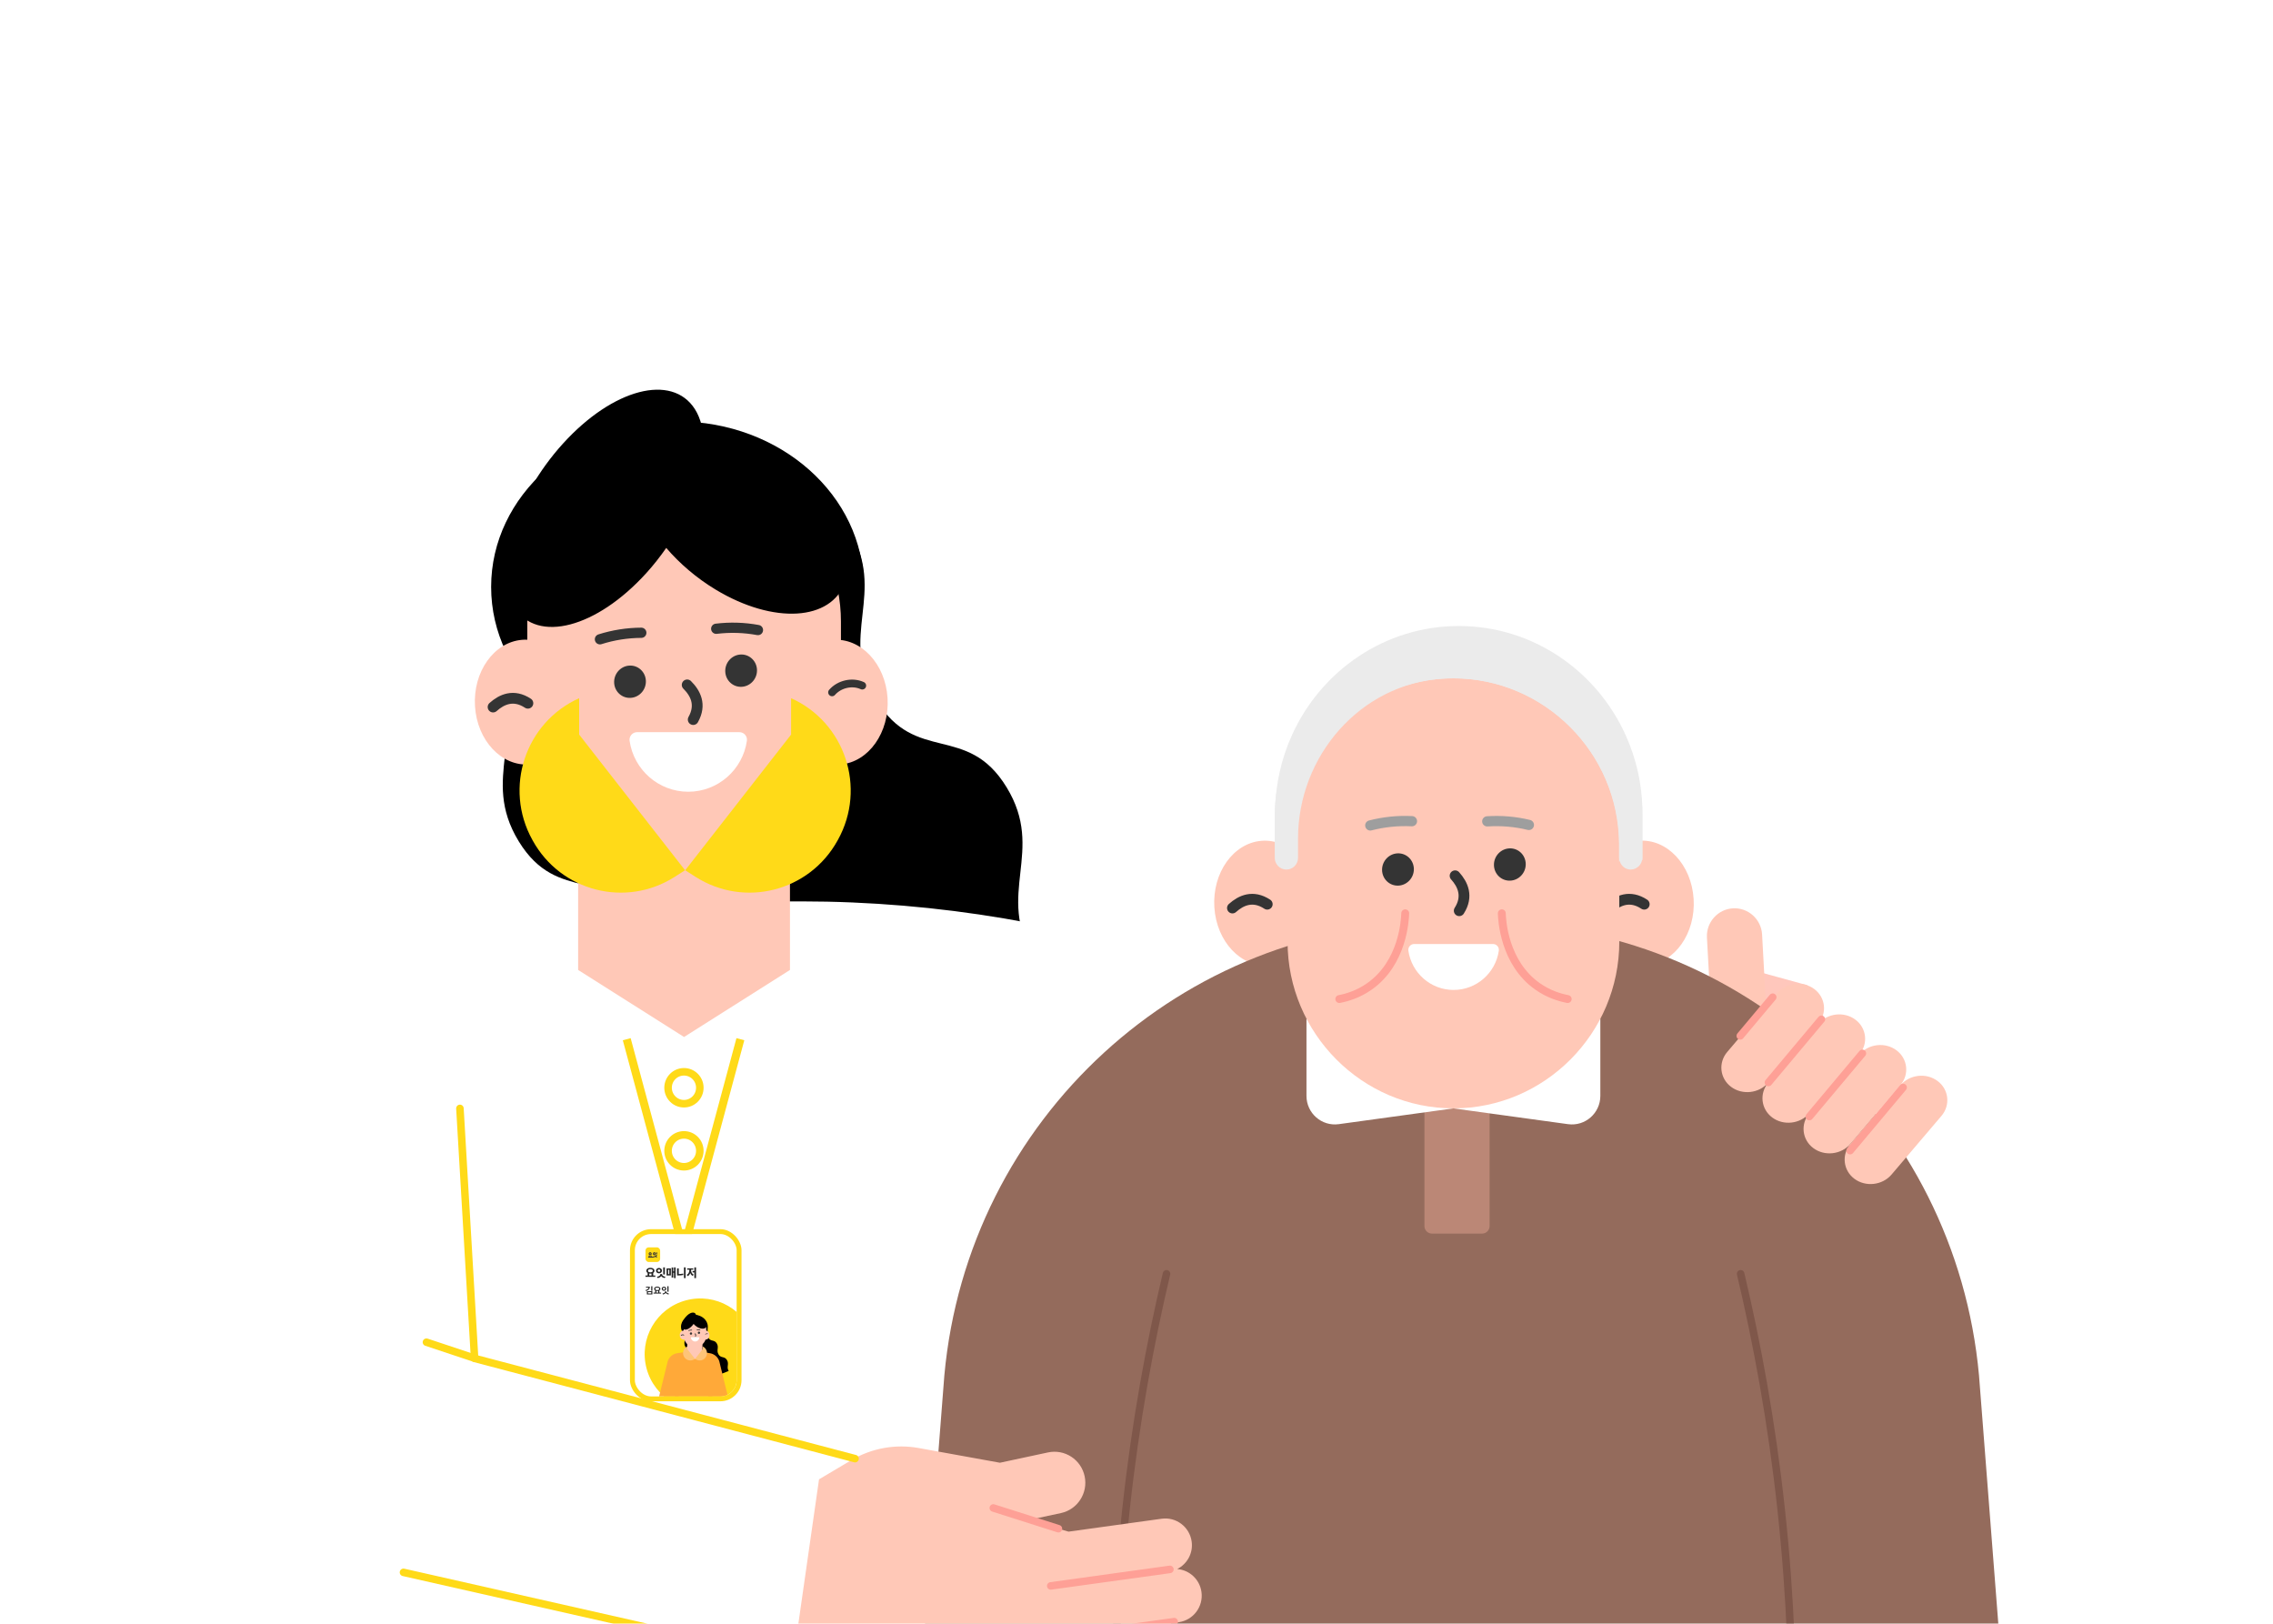 <svg width="140" height="100" viewBox="0 0 140 100" fill="none" xmlns="http://www.w3.org/2000/svg">
<g clip-path="url(#clip0_11249_44495)">
<g filter="url(#filter0_d_11249_44495)">
<path d="M57.429 60.007C57.815 59.567 58.485 59.417 59.008 59.654" stroke="#343434" stroke-width="0.358" stroke-linecap="round" stroke-linejoin="round"/>
<path d="M52.274 22.585C54.704 26.558 51.543 29.144 53.973 33.117C56.404 37.091 59.565 34.505 61.996 38.48C64.427 42.453 61.265 45.039 63.695 49.011C66.127 52.987 69.288 50.402 71.72 54.377C74.152 58.353 70.991 60.939 73.423 64.915L51.399 73.609C48.967 69.633 52.129 67.048 49.697 63.072C47.265 59.096 44.103 61.682 41.672 57.706C39.241 53.733 42.403 51.147 39.973 47.174C37.541 43.2 34.38 45.786 31.949 41.812C29.519 37.838 32.68 35.252 30.25 31.28L52.274 22.585Z" fill="black"/>
<path d="M71.053 74.471L92.825 56.253L74.041 49.699C66.099 46.927 57.752 45.513 49.345 45.513H27.257C19.725 45.513 13.707 51.811 14.011 59.374L14.78 78.478C15.502 82.33 18.433 85.381 22.238 86.243L23.448 86.516L22.868 101.842H71.998L67.13 72.252L71.053 74.471Z" fill="white"/>
<path d="M38.602 54L42.101 67L45.602 54" stroke="#FFDA18" stroke-width="0.5"/>
<path d="M48.656 49.736L42.133 53.865L35.609 49.736V35.995H48.656V49.736Z" fill="#FFC8B7"/>
<path d="M53.208 26.147C53.208 31.778 48.069 36.342 41.729 36.342C35.389 36.342 30.25 31.778 30.25 26.147C30.25 20.517 35.389 15.953 41.729 15.953C48.069 15.953 53.208 20.517 53.208 26.147Z" fill="black"/>
<path d="M51.98 35.448L51.19 36.373C48.628 39.362 45.35 41.006 41.959 41.006C38.572 41.006 35.289 39.362 32.728 36.373L31.938 35.448H51.98Z" fill="white"/>
<path d="M48.894 20.476H35.367V35.445H33.805C38.542 40.971 45.394 40.971 50.131 35.445H48.894V20.476Z" fill="#FF9E9C"/>
<path d="M42.136 43.605C36.823 43.605 32.477 39.237 32.477 33.898V28.273C32.477 22.933 36.823 18.565 42.136 18.565C47.449 18.565 51.796 22.933 51.796 28.273V33.898C51.796 39.237 47.449 43.605 42.136 43.605Z" fill="#FFC8B7"/>
<g filter="url(#filter1_d_11249_44495)">
<g clip-path="url(#clip1_11249_44495)">
<rect x="39.102" y="66" width="6.27" height="10" rx="1" fill="white"/>
<circle cx="43.134" cy="73.394" r="3.427" transform="rotate(-15 43.134 73.394)" fill="#FFDA18"/>
<g clip-path="url(#clip2_11249_44495)">
<path d="M43.524 71.715C43.68 71.971 43.477 72.137 43.633 72.392C43.789 72.647 43.992 72.481 44.148 72.736C44.304 72.991 44.101 73.157 44.257 73.412C44.413 73.668 44.616 73.502 44.773 73.757C44.929 74.012 44.726 74.178 44.882 74.434L43.468 74.992C43.311 74.737 43.514 74.571 43.358 74.316C43.202 74.06 42.999 74.226 42.843 73.971C42.687 73.716 42.89 73.55 42.734 73.294C42.578 73.039 42.375 73.205 42.218 72.95C42.062 72.695 42.265 72.529 42.109 72.274L43.524 71.715Z" fill="black"/>
<path d="M40.32 77.13L41.092 77.463L41.848 75.865L43.372 73.451L42.527 73.215L41.711 73.338C41.434 73.38 41.206 73.577 41.124 73.844L40.32 77.13Z" fill="#FFA939"/>
<path d="M45.109 77.13L44.337 77.463L43.582 75.865L42.057 73.451L42.902 73.215L43.719 73.338C43.996 73.38 44.224 73.577 44.305 73.844L45.109 77.13Z" fill="#FFA939"/>
<path d="M43.267 73.406L42.797 73.703L42.328 73.406V72.418H43.267V73.406Z" fill="#FFC8B7"/>
<path d="M43.597 71.71C43.597 72.115 43.227 72.443 42.771 72.443C42.315 72.443 41.945 72.115 41.945 71.71C41.945 71.305 42.315 70.977 42.771 70.977C43.227 70.977 43.597 71.305 43.597 71.71Z" fill="black"/>
<path d="M43.504 72.378L43.447 72.444C43.263 72.659 43.027 72.777 42.783 72.777C42.54 72.777 42.304 72.659 42.119 72.444L42.062 72.378H43.504Z" fill="white"/>
<path d="M43.273 71.303H42.3V72.38H42.188C42.528 72.777 43.021 72.777 43.362 72.38H43.273V71.303Z" fill="#FF9E9C"/>
<path d="M42.804 72.965C42.422 72.965 42.109 72.651 42.109 72.267V71.862C42.109 71.478 42.422 71.164 42.804 71.164C43.186 71.164 43.499 71.478 43.499 71.862V72.267C43.499 72.651 43.186 72.965 42.804 72.965Z" fill="#FFC8B7"/>
<path d="M43.487 72.498C43.612 72.488 43.705 72.356 43.695 72.204C43.686 72.052 43.577 71.936 43.452 71.946C43.328 71.957 43.234 72.088 43.244 72.241C43.253 72.393 43.362 72.508 43.487 72.498Z" fill="#FFC8B7"/>
<path d="M42.112 72.498C42.237 72.488 42.33 72.356 42.32 72.204C42.311 72.052 42.202 71.936 42.077 71.946C41.953 71.957 41.859 72.088 41.869 72.241C41.878 72.393 41.987 72.508 42.112 72.498Z" fill="#FFC8B7"/>
<path d="M41.959 72.242C41.997 72.208 42.05 72.184 42.114 72.225" stroke="#343434" stroke-width="0.048" stroke-linecap="round" stroke-linejoin="round"/>
<path d="M42.809 72.144C42.846 72.18 42.873 72.231 42.836 72.298" stroke="#343434" stroke-width="0.048" stroke-linecap="round" stroke-linejoin="round"/>
<path d="M43.056 72.151C43.094 72.147 43.124 72.113 43.121 72.074C43.119 72.034 43.086 72.005 43.047 72.008C43.008 72.011 42.979 72.046 42.981 72.085C42.983 72.124 43.017 72.154 43.056 72.151Z" fill="#343434"/>
<path d="M42.563 72.2C42.602 72.196 42.632 72.162 42.629 72.122C42.627 72.083 42.593 72.054 42.555 72.057C42.516 72.06 42.486 72.094 42.489 72.134C42.491 72.173 42.525 72.203 42.563 72.2Z" fill="#343434"/>
<path d="M43.116 71.902C43.055 71.891 42.993 71.889 42.931 71.896" stroke="#343434" stroke-width="0.045" stroke-linecap="round" stroke-linejoin="round"/>
<path d="M42.42 71.942C42.48 71.923 42.542 71.913 42.604 71.913" stroke="#343434" stroke-width="0.045" stroke-linecap="round" stroke-linejoin="round"/>
<path d="M43.16 71.096C43.062 71.037 42.964 71.004 42.877 70.994C42.871 70.967 42.861 70.942 42.847 70.921C42.746 70.763 42.484 70.831 42.264 71.074C42.043 71.317 41.947 71.642 42.048 71.801C42.15 71.96 42.411 71.891 42.632 71.648C42.664 71.613 42.694 71.575 42.721 71.537C42.78 71.606 42.855 71.67 42.941 71.722C43.196 71.876 43.453 71.86 43.513 71.688C43.574 71.515 43.415 71.25 43.16 71.096Z" fill="black"/>
<path d="M43.042 72.353C43.062 72.353 43.078 72.371 43.075 72.392C43.056 72.519 42.947 72.617 42.815 72.617C42.683 72.617 42.574 72.519 42.555 72.392C42.552 72.371 42.568 72.353 42.588 72.353H43.042Z" fill="white"/>
<path d="M42.334 73.085L42.804 73.686L42.757 73.716C42.54 73.853 42.254 73.78 42.129 73.555L42.127 73.551C41.999 73.321 42.096 73.031 42.334 72.924V73.085Z" fill="#FEC478"/>
<path d="M43.282 73.085L42.812 73.686L42.859 73.716C43.076 73.853 43.363 73.78 43.487 73.555L43.489 73.551C43.617 73.321 43.521 73.031 43.282 72.924V73.085Z" fill="#FEC478"/>
<path d="M43.452 72.176C43.485 72.139 43.542 72.126 43.586 72.147" stroke="#343434" stroke-width="0.034" stroke-linecap="round" stroke-linejoin="round"/>
<path d="M41.023 77.256C41.023 77.256 41.955 74.847 42.597 74.462C43.239 74.077 44.427 77.256 44.427 77.256H41.023Z" fill="#FFA939"/>
</g>
<rect x="39.758" y="66.82" width="0.902" height="0.902" rx="0.195" fill="#FFDA18"/>
<rect width="0.571" height="0.331" transform="translate(39.906 67.119)" fill="#FFDA18"/>
<g clip-path="url(#clip3_11249_44495)">
<path fill-rule="evenodd" clip-rule="evenodd" d="M40.046 67.248C40.064 67.248 40.08 67.232 40.08 67.214C40.08 67.195 40.064 67.18 40.046 67.18C40.027 67.18 40.012 67.195 40.012 67.214C40.012 67.232 40.027 67.248 40.046 67.248ZM40.046 67.306C40.097 67.306 40.139 67.265 40.139 67.214C40.139 67.163 40.097 67.121 40.046 67.121C39.995 67.121 39.953 67.163 39.953 67.214C39.953 67.265 39.995 67.306 40.046 67.306Z" fill="#343434"/>
<path d="M40.473 67.151C40.473 67.134 40.46 67.121 40.444 67.121C40.427 67.121 40.414 67.134 40.414 67.151L40.414 67.231C40.414 67.247 40.427 67.26 40.444 67.26C40.46 67.26 40.473 67.247 40.473 67.231L40.473 67.151Z" fill="#343434"/>
<path fill-rule="evenodd" clip-rule="evenodd" d="M40.304 67.248C40.322 67.248 40.337 67.232 40.337 67.214C40.337 67.195 40.322 67.18 40.304 67.18C40.285 67.18 40.27 67.195 40.27 67.214C40.27 67.232 40.285 67.248 40.304 67.248ZM40.304 67.306C40.355 67.306 40.396 67.265 40.396 67.214C40.396 67.163 40.355 67.121 40.304 67.121C40.252 67.121 40.211 67.163 40.211 67.214C40.211 67.265 40.252 67.306 40.304 67.306Z" fill="#343434"/>
<path d="M40.441 67.277C40.457 67.277 40.47 67.29 40.47 67.307C40.47 67.313 40.468 67.319 40.465 67.324L40.465 67.324C40.455 67.338 40.443 67.351 40.428 67.364L40.462 67.4C40.467 67.406 40.47 67.413 40.47 67.421C40.47 67.437 40.457 67.45 40.441 67.45C40.432 67.45 40.424 67.447 40.419 67.441L40.379 67.398C40.328 67.427 40.263 67.447 40.192 67.45L40.192 67.45H39.944C39.927 67.45 39.914 67.437 39.914 67.421C39.914 67.404 39.927 67.391 39.944 67.391H39.96L39.96 67.336C39.96 67.32 39.974 67.307 39.99 67.307C40.006 67.307 40.019 67.32 40.019 67.336L40.019 67.391H40.07L40.07 67.336C40.07 67.32 40.083 67.307 40.099 67.307C40.116 67.307 40.129 67.32 40.129 67.336L40.129 67.391H40.189C40.298 67.386 40.383 67.338 40.416 67.291C40.421 67.283 40.43 67.277 40.441 67.277Z" fill="#343434"/>
</g>
<path d="M42.871 68.714H42.767V68.362H42.657V68.278H42.767V68.051H42.871V68.714ZM42.566 68.207C42.565 68.248 42.571 68.288 42.582 68.326C42.593 68.364 42.611 68.398 42.635 68.428C42.659 68.458 42.69 68.481 42.727 68.497L42.666 68.578C42.63 68.561 42.598 68.537 42.573 68.506C42.547 68.475 42.527 68.439 42.513 68.397C42.499 68.442 42.478 68.481 42.453 68.514C42.427 68.548 42.396 68.574 42.359 68.592L42.297 68.51C42.334 68.493 42.364 68.469 42.389 68.438C42.413 68.406 42.431 68.371 42.442 68.331C42.453 68.292 42.459 68.25 42.459 68.207V68.196H42.326V68.114H42.698V68.196H42.566V68.207Z" fill="#242424"/>
<path d="M42.229 68.712H42.126V68.051H42.229V68.712ZM41.806 68.463C41.902 68.461 41.992 68.451 42.077 68.435L42.09 68.52C41.993 68.541 41.889 68.551 41.777 68.551H41.763H41.703V68.114H41.806V68.463Z" fill="#242424"/>
<path d="M41.613 68.712H41.514V68.384H41.465V68.683H41.367V68.059H41.465V68.3H41.514V68.051H41.613V68.712ZM41.321 68.549H41.055V68.117H41.321V68.549ZM41.152 68.469H41.224V68.198H41.152V68.469Z" fill="#242424"/>
<path d="M40.953 68.49H40.849V68.051H40.953V68.49ZM40.779 68.469C40.779 68.493 40.786 68.516 40.8 68.538C40.814 68.559 40.837 68.578 40.868 68.595C40.899 68.611 40.938 68.622 40.986 68.629L40.944 68.71C40.892 68.702 40.847 68.687 40.81 68.666C40.773 68.645 40.745 68.619 40.724 68.588C40.704 68.618 40.676 68.644 40.639 68.666C40.602 68.687 40.557 68.702 40.505 68.71L40.465 68.629C40.512 68.622 40.551 68.611 40.581 68.595C40.612 68.578 40.635 68.559 40.649 68.537C40.663 68.516 40.671 68.493 40.671 68.469V68.458H40.779V68.469ZM40.589 68.09C40.624 68.091 40.655 68.098 40.682 68.112C40.71 68.126 40.732 68.145 40.748 68.17C40.764 68.194 40.772 68.222 40.772 68.253C40.772 68.285 40.764 68.313 40.748 68.338C40.732 68.363 40.71 68.382 40.682 68.397C40.655 68.41 40.624 68.418 40.589 68.418C40.555 68.418 40.524 68.41 40.496 68.397C40.468 68.382 40.446 68.363 40.43 68.338C40.414 68.313 40.406 68.285 40.406 68.253C40.406 68.222 40.414 68.194 40.43 68.17C40.446 68.145 40.468 68.126 40.496 68.112C40.524 68.098 40.555 68.091 40.589 68.09ZM40.589 68.179C40.565 68.179 40.545 68.186 40.529 68.198C40.515 68.211 40.507 68.23 40.507 68.253C40.507 68.277 40.515 68.296 40.529 68.309C40.545 68.323 40.565 68.33 40.589 68.33C40.613 68.33 40.633 68.323 40.647 68.309C40.662 68.296 40.669 68.277 40.669 68.253C40.669 68.23 40.662 68.211 40.647 68.198C40.633 68.186 40.613 68.179 40.589 68.179Z" fill="#242424"/>
<path d="M40.362 68.637H39.758V68.553H39.888V68.396C39.863 68.379 39.843 68.36 39.83 68.337C39.816 68.314 39.809 68.288 39.809 68.26C39.809 68.224 39.82 68.193 39.841 68.166C39.863 68.138 39.892 68.117 39.93 68.102C39.968 68.088 40.011 68.08 40.059 68.08C40.107 68.08 40.15 68.088 40.188 68.102C40.226 68.117 40.256 68.138 40.278 68.166C40.299 68.193 40.31 68.224 40.31 68.26C40.31 68.287 40.304 68.313 40.29 68.335C40.277 68.358 40.258 68.378 40.233 68.394V68.553H40.362V68.637ZM40.059 68.162C40.029 68.161 40.003 68.165 39.98 68.173C39.958 68.18 39.941 68.191 39.929 68.206C39.917 68.221 39.912 68.239 39.912 68.26C39.912 68.28 39.917 68.298 39.929 68.313C39.941 68.328 39.958 68.339 39.98 68.347C40.003 68.355 40.029 68.359 40.059 68.359C40.089 68.359 40.115 68.355 40.137 68.347C40.159 68.339 40.177 68.328 40.189 68.313C40.201 68.298 40.207 68.28 40.207 68.26C40.207 68.239 40.201 68.221 40.189 68.206C40.177 68.191 40.159 68.18 40.137 68.173C40.115 68.165 40.089 68.161 40.059 68.162ZM40.128 68.553V68.433C40.107 68.437 40.084 68.439 40.059 68.439C40.034 68.439 40.011 68.437 39.99 68.433V68.553H40.128Z" fill="#242424"/>
<path d="M41.177 69.552H41.105V69.213H41.177V69.552ZM41.041 69.537C41.041 69.556 41.047 69.575 41.059 69.593C41.071 69.61 41.089 69.625 41.114 69.638C41.138 69.651 41.168 69.66 41.203 69.665L41.175 69.721C41.134 69.715 41.099 69.703 41.07 69.686C41.04 69.668 41.018 69.647 41.003 69.622C40.987 69.647 40.965 69.668 40.935 69.685C40.906 69.702 40.872 69.714 40.831 69.721L40.803 69.665C40.838 69.66 40.868 69.651 40.892 69.638C40.917 69.626 40.935 69.61 40.947 69.593C40.959 69.575 40.966 69.556 40.966 69.537V69.526H41.041V69.537ZM40.897 69.244C40.924 69.244 40.947 69.25 40.968 69.26C40.99 69.271 41.007 69.286 41.019 69.305C41.031 69.323 41.037 69.345 41.037 69.369C41.037 69.393 41.031 69.414 41.019 69.433C41.007 69.452 40.99 69.467 40.968 69.478C40.947 69.488 40.924 69.494 40.897 69.494C40.871 69.494 40.847 69.488 40.826 69.478C40.805 69.467 40.788 69.452 40.776 69.433C40.764 69.414 40.758 69.393 40.758 69.369C40.758 69.345 40.764 69.323 40.776 69.305C40.788 69.286 40.805 69.271 40.826 69.26C40.847 69.25 40.871 69.244 40.897 69.244ZM40.897 69.305C40.884 69.305 40.872 69.308 40.861 69.313C40.85 69.318 40.842 69.325 40.836 69.335C40.831 69.344 40.828 69.355 40.828 69.369C40.828 69.382 40.831 69.393 40.836 69.403C40.842 69.413 40.85 69.42 40.861 69.425C40.872 69.431 40.884 69.433 40.897 69.433C40.911 69.433 40.922 69.431 40.933 69.425C40.943 69.42 40.952 69.413 40.957 69.403C40.963 69.393 40.966 69.382 40.966 69.369C40.966 69.356 40.963 69.344 40.957 69.335C40.952 69.325 40.943 69.318 40.933 69.313C40.922 69.308 40.911 69.305 40.897 69.305Z" fill="#242424"/>
<path d="M40.717 69.664H40.25V69.605H40.354V69.481C40.334 69.469 40.319 69.454 40.307 69.436C40.296 69.418 40.291 69.398 40.291 69.376C40.291 69.349 40.299 69.325 40.316 69.304C40.332 69.283 40.355 69.267 40.384 69.256C40.413 69.244 40.446 69.238 40.483 69.238C40.519 69.238 40.552 69.244 40.581 69.256C40.61 69.267 40.633 69.283 40.65 69.304C40.666 69.325 40.675 69.349 40.675 69.376C40.675 69.397 40.669 69.417 40.658 69.435C40.648 69.452 40.633 69.467 40.613 69.479V69.605H40.717V69.664ZM40.483 69.295C40.458 69.295 40.437 69.298 40.419 69.304C40.401 69.311 40.386 69.32 40.376 69.332C40.367 69.344 40.361 69.359 40.361 69.376C40.361 69.392 40.367 69.406 40.376 69.418C40.386 69.431 40.401 69.44 40.419 69.446C40.437 69.453 40.458 69.456 40.483 69.456C40.506 69.456 40.528 69.453 40.546 69.446C40.564 69.44 40.578 69.431 40.588 69.418C40.599 69.406 40.604 69.392 40.604 69.376C40.604 69.359 40.599 69.344 40.589 69.332C40.579 69.32 40.564 69.311 40.546 69.304C40.528 69.298 40.507 69.295 40.483 69.295ZM40.541 69.605V69.506C40.522 69.51 40.502 69.512 40.483 69.512C40.462 69.512 40.442 69.51 40.425 69.506V69.605H40.541Z" fill="#242424"/>
<path d="M40.026 69.244C40.026 69.288 40.016 69.328 39.997 69.364C39.979 69.399 39.951 69.429 39.916 69.453C39.88 69.478 39.836 69.496 39.785 69.51L39.758 69.454C39.814 69.44 39.859 69.419 39.891 69.392C39.924 69.365 39.943 69.334 39.949 69.299H39.788V69.244H40.026ZM40.182 69.499H40.11V69.215H40.182V69.499ZM40.182 69.718H39.842V69.52H40.182V69.718ZM39.913 69.662H40.112V69.576H39.913V69.662Z" fill="#242424"/>
</g>
<rect x="38.952" y="65.85" width="6.57" height="10.3" rx="1.15" stroke="#FFDA18" stroke-width="0.3"/>
</g>
<path d="M32.635 37.077C34.369 36.935 35.667 35.103 35.534 32.985C35.401 30.866 33.888 29.263 32.155 29.404C30.421 29.546 29.123 31.378 29.256 33.496C29.389 35.615 30.902 37.218 32.635 37.077Z" fill="#FFC8B7"/>
<path d="M30.37 33.544C30.897 33.073 31.632 32.73 32.514 33.309" stroke="#343434" stroke-width="0.664" stroke-linecap="round" stroke-linejoin="round"/>
<path d="M78.174 49.455C79.908 49.314 81.206 47.482 81.073 45.364C80.94 43.245 79.427 41.642 77.694 41.783C75.96 41.925 74.662 43.757 74.795 45.875C74.928 47.994 76.441 49.597 78.174 49.455Z" fill="#FFC8B7"/>
<path d="M75.909 45.921C76.436 45.45 77.171 45.107 78.053 45.686" stroke="#343434" stroke-width="0.664" stroke-linecap="round" stroke-linejoin="round"/>
<path d="M101.417 49.453C103.15 49.312 104.448 47.48 104.315 45.362C104.182 43.243 102.669 41.64 100.936 41.781C99.202 41.923 97.904 43.755 98.037 45.873C98.17 47.992 99.683 49.595 101.417 49.453Z" fill="#FFC8B7"/>
<path d="M99.128 45.921C99.655 45.45 100.39 45.107 101.272 45.686" stroke="#343434" stroke-width="0.664" stroke-linecap="round" stroke-linejoin="round"/>
<path d="M51.768 37.08C53.501 36.939 54.799 35.107 54.667 32.988C54.534 30.87 53.021 29.267 51.287 29.408C49.554 29.549 48.256 31.381 48.389 33.5C48.521 35.619 50.034 37.222 51.768 37.08Z" fill="#FFC8B7"/>
<path d="M42.325 32.18C42.827 32.679 43.215 33.394 42.697 34.315" stroke="#343434" stroke-width="0.664" stroke-linecap="round" stroke-linejoin="round"/>
<path d="M45.71 32.296C46.249 32.252 46.658 31.772 46.624 31.224C46.59 30.676 46.125 30.267 45.586 30.311C45.046 30.355 44.637 30.835 44.672 31.383C44.706 31.931 45.171 32.34 45.71 32.296Z" fill="#343434"/>
<path d="M38.866 32.977C39.405 32.933 39.815 32.453 39.78 31.905C39.746 31.357 39.281 30.949 38.742 30.993C38.203 31.037 37.794 31.517 37.828 32.065C37.862 32.613 38.327 33.021 38.866 32.977Z" fill="#343434"/>
<path d="M46.685 28.802C45.841 28.645 44.969 28.619 44.113 28.723" stroke="#343434" stroke-width="0.63" stroke-linecap="round" stroke-linejoin="round"/>
<path d="M36.951 29.371C37.777 29.109 38.638 28.974 39.5 28.97" stroke="#343434" stroke-width="0.63" stroke-linecap="round" stroke-linejoin="round"/>
<path d="M47.141 17.623C45.782 16.805 44.423 16.334 43.215 16.195C43.122 15.824 42.985 15.485 42.796 15.19C41.381 12.983 37.749 13.934 34.681 17.312C31.614 20.689 30.274 25.216 31.688 27.422C33.103 29.628 36.736 28.677 39.803 25.299C40.255 24.802 40.663 24.279 41.036 23.744C41.861 24.705 42.898 25.601 44.093 26.32C47.646 28.459 51.209 28.246 52.05 25.844C52.892 23.443 50.694 19.762 47.141 17.623Z" fill="black"/>
<path d="M45.543 35.091C45.825 35.091 46.044 35.345 46.003 35.625C45.746 37.398 44.227 38.76 42.391 38.76C40.555 38.76 39.036 37.398 38.778 35.625C38.738 35.345 38.956 35.091 39.239 35.091H45.543Z" fill="white"/>
<path d="M111.325 50.677L106.87 49.455L104.258 50.545L108.649 53.83L111.325 50.677Z" fill="#FFC7BC"/>
<path d="M107.157 53.591C108.091 53.54 108.814 52.73 108.763 51.791L108.532 47.553C108.481 46.614 107.675 45.888 106.741 45.94C105.807 45.991 105.084 46.801 105.135 47.74L105.366 51.978C105.417 52.917 106.224 53.642 107.157 53.591Z" fill="#FFC8B7"/>
<path d="M101.163 40.111V42.963L99.149 42.937L80.554 42.676L78.539 42.65V40.111C78.539 38.379 78.909 36.738 79.578 35.266C81.37 31.307 85.296 28.553 89.848 28.553C94.4 28.553 98.333 31.307 100.124 35.266C100.794 36.738 101.163 38.379 101.163 40.111Z" fill="#EBEBEB"/>
<path d="M124.002 101.842L121.892 74.705C120.451 58.91 107.269 46.821 91.485 46.821H88.571C72.787 46.821 59.605 58.91 58.165 74.705L56.055 101.842H124.002Z" fill="#946B5C"/>
<path d="M91.749 56.097H87.734V65.506C87.734 65.763 87.942 65.973 88.199 65.973H91.285C91.542 65.973 91.749 65.763 91.749 65.506V56.097Z" fill="#BB8776"/>
<path d="M80.469 52.735V57.49C80.469 58.557 81.405 59.378 82.457 59.233L89.522 58.261L80.469 52.735Z" fill="white"/>
<path d="M98.569 52.735V57.49C98.569 58.557 97.633 59.378 96.581 59.233L89.516 58.261L98.569 52.735Z" fill="white"/>
<path d="M96.67 36.903H82.364V52.735H80.711C85.722 58.58 92.969 58.58 97.979 52.735H96.67V36.903Z" fill="#FF9E9C"/>
<path d="M89.521 58.26C83.902 58.26 79.305 53.64 79.305 47.993V42.043C79.305 36.396 83.902 31.776 89.521 31.776C95.14 31.776 99.737 36.396 99.737 42.043V47.993C99.737 53.64 95.14 58.26 89.521 58.26Z" fill="#FFC8B7"/>
<path d="M89.623 43.936C90.097 44.462 90.446 45.197 89.878 46.088" stroke="#343434" stroke-width="0.664" stroke-linecap="round" stroke-linejoin="round"/>
<path d="M93.003 44.236C93.544 44.222 93.979 43.765 93.974 43.216C93.97 42.667 93.528 42.233 92.987 42.248C92.446 42.262 92.011 42.719 92.016 43.268C92.02 43.817 92.463 44.25 93.003 44.236Z" fill="#343434"/>
<path d="M86.113 44.543C86.653 44.528 87.088 44.072 87.084 43.523C87.079 42.973 86.637 42.54 86.096 42.554C85.555 42.569 85.121 43.025 85.125 43.574C85.13 44.123 85.572 44.557 86.113 44.543Z" fill="#343434"/>
<path d="M94.168 40.804C93.333 40.601 92.464 40.527 91.604 40.584" stroke="#9E9E9E" stroke-width="0.63" stroke-linecap="round" stroke-linejoin="round"/>
<path d="M84.399 40.835C85.238 40.619 86.106 40.531 86.966 40.574" stroke="#9E9E9E" stroke-width="0.63" stroke-linecap="round" stroke-linejoin="round"/>
<path d="M100.414 36.724H99.794C98.48 32.265 94.379 29.009 89.51 29.009C84.594 29.009 80.463 32.339 79.196 36.873C78.761 37.866 78.516 38.96 78.516 40.116V42.832C78.516 43.229 78.838 43.553 79.232 43.553C79.627 43.553 79.949 43.229 79.949 42.832V41.65C79.949 36.548 83.794 32.121 88.859 31.795C89.075 31.781 89.292 31.774 89.51 31.774C92.322 31.774 94.876 32.932 96.725 34.791C98.552 36.62 99.684 39.135 99.72 41.906V42.832C99.72 42.844 99.726 42.854 99.727 42.866V43.093C99.737 43.062 99.744 43.029 99.754 42.998C99.83 43.313 100.101 43.553 100.437 43.553C100.831 43.553 101.153 43.229 101.153 42.832V40.116C101.153 38.903 100.89 37.755 100.414 36.724Z" fill="#EBEBEB"/>
<path d="M86.551 46.246C86.539 46.642 86.418 49.297 84.342 50.753C83.682 51.216 83.01 51.427 82.492 51.527" stroke="#FEA096" stroke-width="0.486" stroke-miterlimit="10" stroke-linecap="round"/>
<path d="M92.5 46.246C92.512 46.642 92.633 49.297 94.709 50.753C95.369 51.216 96.041 51.427 96.559 51.527" stroke="#FEA096" stroke-width="0.486" stroke-miterlimit="10" stroke-linecap="round"/>
<path d="M114.217 62.597C114.911 63.117 115.941 63 116.505 62.337L119.579 58.724C120.143 58.062 120.036 57.094 119.341 56.575C118.647 56.054 117.617 56.172 117.053 56.834L113.979 60.447C113.415 61.11 113.522 62.077 114.217 62.597Z" fill="#FFC8B7"/>
<path d="M111.686 60.706C112.38 61.227 113.41 61.109 113.974 60.446L117.048 56.834C117.612 56.171 117.505 55.203 116.81 54.684C116.116 54.164 115.086 54.281 114.522 54.944L111.448 58.557C110.884 59.219 110.991 60.187 111.686 60.706Z" fill="#FFC8B7"/>
<path d="M109.154 58.82C109.849 59.34 110.879 59.223 111.443 58.559L114.516 54.947C115.08 54.284 114.974 53.316 114.279 52.797C113.585 52.277 112.555 52.394 111.991 53.057L108.917 56.67C108.353 57.333 108.46 58.3 109.154 58.82Z" fill="#FFC8B7"/>
<path d="M106.623 56.935C107.318 57.455 108.348 57.338 108.912 56.675L111.985 53.062C112.549 52.4 112.442 51.432 111.748 50.912C111.054 50.392 110.024 50.51 109.459 51.172L106.386 54.785C105.821 55.448 105.928 56.415 106.623 56.935Z" fill="#FFC8B7"/>
<path d="M112.185 52.774L108.922 56.666" stroke="#FEA096" stroke-width="0.464" stroke-miterlimit="10" stroke-linecap="round"/>
<path d="M114.709 54.873L111.445 58.766" stroke="#FEA096" stroke-width="0.464" stroke-miterlimit="10" stroke-linecap="round"/>
<path d="M117.217 56.971L113.953 60.863" stroke="#FEA096" stroke-width="0.464" stroke-miterlimit="10" stroke-linecap="round"/>
<path d="M109.187 51.413L107.188 53.797" stroke="#FEA096" stroke-width="0.464" stroke-miterlimit="10" stroke-linecap="round"/>
<path d="M91.962 48.138C92.179 48.138 92.348 48.334 92.316 48.551C92.118 49.917 90.946 50.967 89.531 50.967C88.116 50.967 86.944 49.917 86.746 48.551C86.715 48.334 86.883 48.138 87.101 48.138H91.962Z" fill="white"/>
<path d="M107.211 68.448C108.218 72.698 109.121 77.557 109.706 82.948C110.306 88.481 110.46 93.541 110.374 98" stroke="#7F574A" stroke-width="0.464" stroke-miterlimit="10" stroke-linecap="round"/>
<path d="M71.849 68.448C70.842 72.698 69.939 77.557 69.354 82.948C68.754 88.481 68.6 93.541 68.686 98" stroke="#7F574A" stroke-width="0.464" stroke-miterlimit="10" stroke-linecap="round"/>
<path d="M74.002 88.047C73.896 87.266 73.26 86.691 72.509 86.631C73.117 86.323 73.497 85.657 73.398 84.941C73.274 84.039 72.447 83.409 71.55 83.533L65.816 84.328L63.336 83.615L65.344 83.185C66.369 82.966 67.025 81.949 66.806 80.919C66.701 80.421 66.408 79.993 65.983 79.715C65.557 79.438 65.049 79.344 64.552 79.449L61.589 80.084L56.59 79.179C55.158 78.919 53.681 79.186 52.429 79.93L50.446 81.106L49.047 90.876L49.047 90.875L58.997 95.124C60.286 95.675 61.704 95.848 63.087 95.623L68.667 94.717C69.564 94.593 70.191 93.761 70.067 92.86C70.089 92.82 70.097 92.779 70.114 92.739L71.048 92.61C71.945 92.486 72.572 91.654 72.448 90.753C72.408 90.455 72.285 90.192 72.114 89.971L72.602 89.904C73.499 89.78 74.126 88.948 74.002 88.047Z" fill="#FFC8B7"/>
<path d="M72.058 86.653L64.719 87.67" stroke="#FEA096" stroke-width="0.464" stroke-miterlimit="10" stroke-linecap="round"/>
<path d="M64.086 91.012L72.322 89.871" stroke="#FEA096" stroke-width="0.464" stroke-miterlimit="10" stroke-linecap="round"/>
<path d="M63.711 93.623L71.051 92.608" stroke="#FEA096" stroke-width="0.464" stroke-miterlimit="10" stroke-linecap="round"/>
<path d="M65.191 84.147L61.18 82.87" stroke="#FEA096" stroke-width="0.464" stroke-miterlimit="10" stroke-linecap="round"/>
<path d="M52.664 79.832L29.232 73.659L28.328 58.263" stroke="#FFDA18" stroke-width="0.464" stroke-miterlimit="10" stroke-linecap="round" stroke-linejoin="round"/>
<path d="M24.852 86.836L49.539 92.42" stroke="#FFDA18" stroke-width="0.464" stroke-miterlimit="10" stroke-linecap="round" stroke-linejoin="round"/>
<path d="M43.104 56.99C43.104 57.533 42.667 57.973 42.127 57.973C41.586 57.973 41.148 57.533 41.148 56.99C41.148 56.447 41.586 56.008 42.127 56.008C42.667 56.008 43.104 56.447 43.104 56.99Z" stroke="#FFDA18" stroke-width="0.464" stroke-miterlimit="10" stroke-linecap="round" stroke-linejoin="round"/>
<path d="M43.104 60.875C43.104 61.417 42.667 61.857 42.127 61.857C41.586 61.857 41.148 61.417 41.148 60.875C41.148 60.333 41.586 59.893 42.127 59.893C42.667 59.893 43.104 60.333 43.104 60.875Z" stroke="#FFDA18" stroke-width="0.464" stroke-miterlimit="10" stroke-linecap="round" stroke-linejoin="round"/>
<path d="M29.25 73.654L26.266 72.661" stroke="#FFDA18" stroke-width="0.464" stroke-miterlimit="10" stroke-linecap="round" stroke-linejoin="round"/>
<path d="M51.249 32.64C51.704 32.121 52.494 31.946 53.109 32.225" stroke="#343434" stroke-width="0.478" stroke-linecap="round" stroke-linejoin="round"/>
</g>
<path d="M35.672 45.24L42.195 53.596L41.544 54.01C38.535 55.921 34.547 54.899 32.816 51.774L32.784 51.715C31.015 48.521 32.351 44.49 35.672 42.999V45.24Z" fill="#FFDA18"/>
<path d="M48.726 45.24L42.203 53.596L42.854 54.01C45.863 55.921 49.851 54.899 51.582 51.774L51.615 51.715C53.383 48.521 52.047 44.49 48.726 42.999V45.24Z" fill="#FFDA18"/>
</g>
<defs>
<filter id="filter0_d_11249_44495" x="-11" y="-1" width="160" height="137.842" filterUnits="userSpaceOnUse" color-interpolation-filters="sRGB">
<feFlood flood-opacity="0" result="BackgroundImageFix"/>
<feColorMatrix in="SourceAlpha" type="matrix" values="0 0 0 0 0 0 0 0 0 0 0 0 0 0 0 0 0 0 127 0" result="hardAlpha"/>
<feOffset dy="10"/>
<feGaussianBlur stdDeviation="12.5"/>
<feComposite in2="hardAlpha" operator="out"/>
<feColorMatrix type="matrix" values="0 0 0 0 0.141 0 0 0 0 0.141 0 0 0 0 0.141 0 0 0 0.1 0"/>
<feBlend mode="normal" in2="BackgroundImageFix" result="effect1_dropShadow_11249_44495"/>
<feBlend mode="normal" in="SourceGraphic" in2="effect1_dropShadow_11249_44495" result="shape"/>
</filter>
<filter id="filter1_d_11249_44495" x="36.805" y="63.699" width="10.867" height="14.602" filterUnits="userSpaceOnUse" color-interpolation-filters="sRGB">
<feFlood flood-opacity="0" result="BackgroundImageFix"/>
<feColorMatrix in="SourceAlpha" type="matrix" values="0 0 0 0 0 0 0 0 0 0 0 0 0 0 0 0 0 0 127 0" result="hardAlpha"/>
<feOffset/>
<feGaussianBlur stdDeviation="1"/>
<feComposite in2="hardAlpha" operator="out"/>
<feColorMatrix type="matrix" values="0 0 0 0 0.141 0 0 0 0 0.141 0 0 0 0 0.141 0 0 0 0.1 0"/>
<feBlend mode="normal" in2="BackgroundImageFix" result="effect1_dropShadow_11249_44495"/>
<feBlend mode="normal" in="SourceGraphic" in2="effect1_dropShadow_11249_44495" result="shape"/>
</filter>
<clipPath id="clip0_11249_44495">
<rect width="140" height="100" fill="white"/>
</clipPath>
<clipPath id="clip1_11249_44495">
<rect x="39.102" y="66" width="6.27" height="10" rx="1" fill="white"/>
</clipPath>
<clipPath id="clip2_11249_44495">
<rect width="4.817" height="7" fill="white" transform="translate(40.312 70)"/>
</clipPath>
<clipPath id="clip3_11249_44495">
<rect width="0.571" height="0.331" fill="white" transform="translate(39.906 67.121)"/>
</clipPath>
</defs>
</svg>

